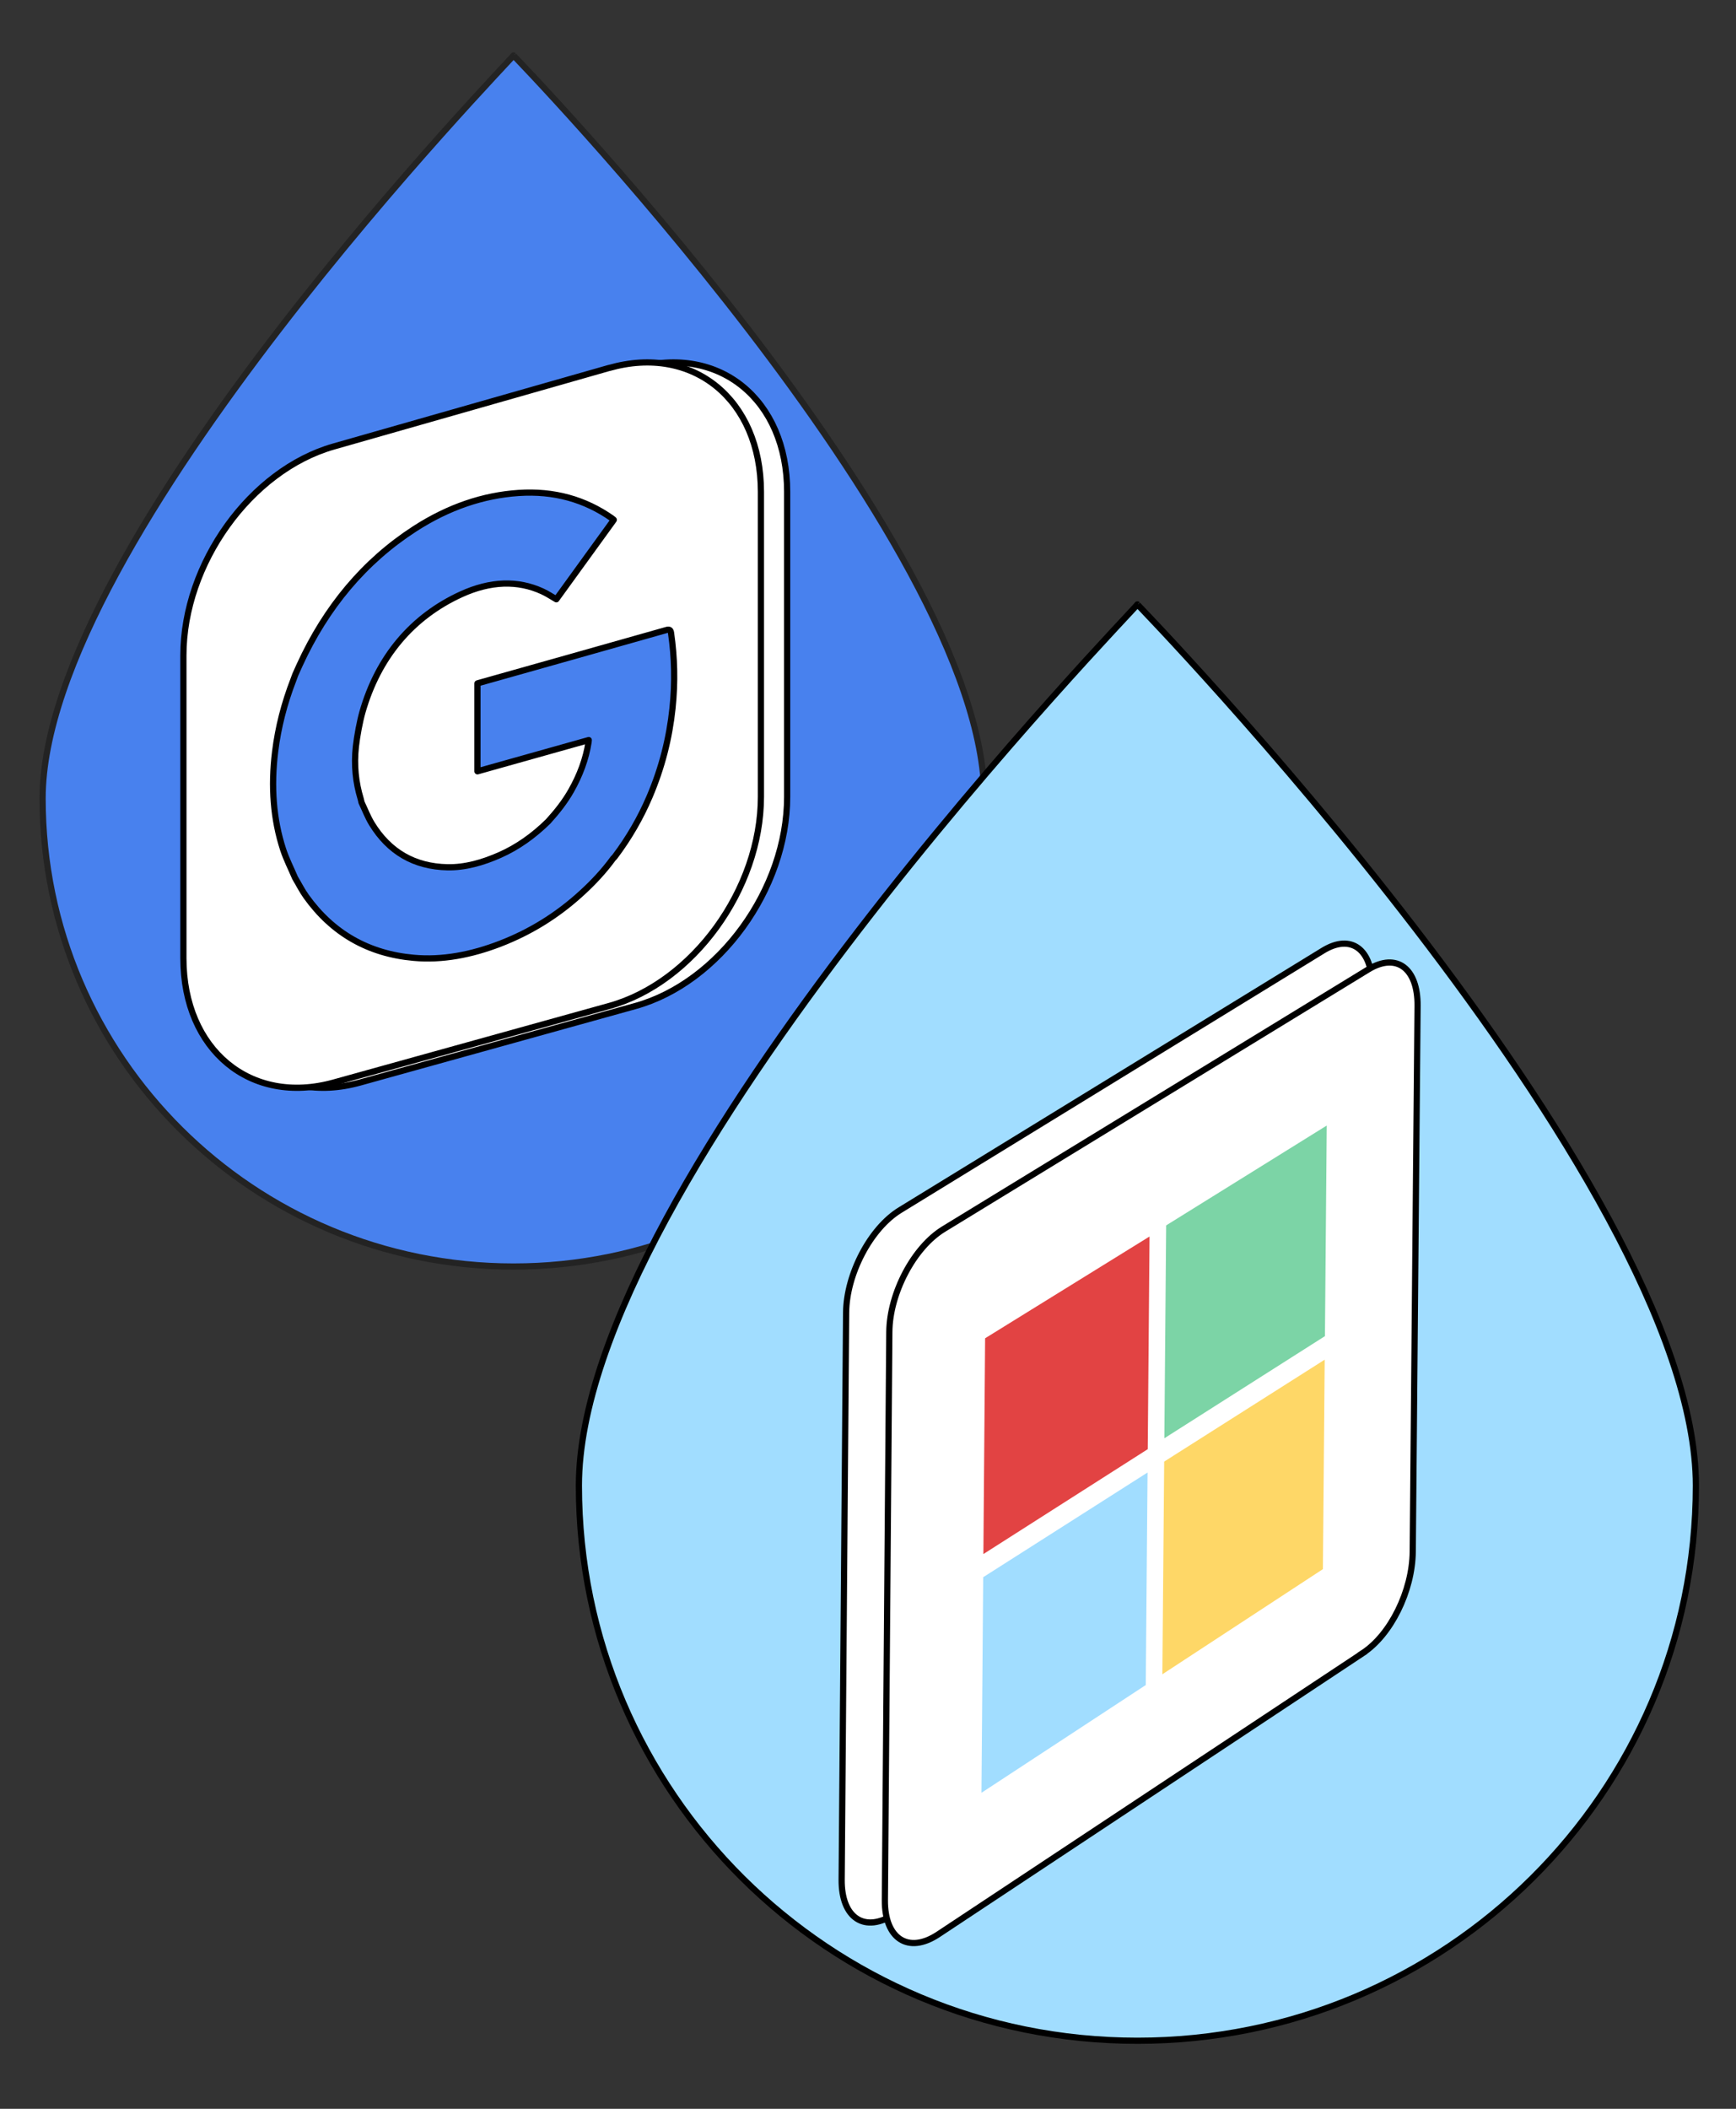 <?xml version="1.0" encoding="UTF-8"?>
<svg xmlns="http://www.w3.org/2000/svg" id="g" data-name="Calque 7" viewBox="0 0 280 340">
  <rect x="0" y="0" width="280" height="340" fill="#333333" stroke="none"/>
  <path d="M158.77,128.74c0,41.73-34.06,75.46-75.95,75.46S6.87,170.46,6.87,128.74,82.99,9.1,82.82,8.94c-.33-.33,75.95,78.07,75.95,119.8Z" style="fill: #4881ee; stroke: #232323; stroke-miterlimit: 10;"></path>
  <path d="M273.53,239.53c0,49.49-40.4,89.5-90.08,89.5s-90.08-40.01-90.08-89.5,90.27-141.89,90.08-142.08c-.39-.39,90.08,92.59,90.08,142.08Z" style="fill: #a1ddff; stroke: #000; stroke-linecap: round; stroke-linejoin: round;"></path>
  <g>
    <path d="M102.48,59.32l-44.43,12.67c-13.4,3.82-24.24,18.89-24.24,33.68v48.83c0,14.78,10.84,23.76,24.24,20.04l44.43-12.34c13.51-3.75,24.48-18.86,24.48-33.74v-49.16c0-14.88-10.97-23.82-24.48-19.97ZM112.7,114.18c-.5,4.8-1.69,9.56-3.7,14.27-1.47,3.44-3.33,6.65-5.59,9.65-.08.11-.18.2-.28.3-1.52,2.09-3.25,3.92-5.09,5.6-4.04,3.7-8.42,6.32-13.05,8.12-4.77,1.85-9.46,2.72-14.01,2.31-7.33-.65-13.12-3.97-17.36-9.89-.67-.93-1.2-2-1.8-3-.65-1.53-1.4-2.98-1.93-4.59-1.57-4.82-1.99-10.1-1.28-15.8.48-3.87,1.46-7.72,2.94-11.54.07-.18.3-.82.3-.82,0,0,.42-.96.7-1.56,4.28-9.35,10.45-16.72,18.57-21.97,5.47-3.53,11.07-5.4,16.73-5.78,5.74-.39,10.75,1.04,15.1,4.1.09.06.17.13.25.2.02.02.04.05.03.04-3.09,4.27-6.18,8.53-9.27,12.8-.7-.4-1.44-.9-2.25-1.27-3.97-1.83-8.38-1.68-13.07.46-7.88,3.59-13.41,10.08-15.96,19.03-.4,1.4-.86,3.81-1.05,5.54-.33,3.01-.02,5.81.77,8.4.06.19.09.4.14.59.55,1.15,1.01,2.37,1.66,3.43,2.78,4.53,6.85,6.93,12.23,7.03,2.79.05,5.62-.73,8.47-2,2.79-1.24,5.37-3.06,7.75-5.4,1.37-1.51,2.65-3.11,3.68-4.92,1.43-2.51,2.4-5.12,2.83-7.84.01-.09.02-.18.03-.35-6,1.68-11.96,3.36-17.95,5.04v-14.18c.19-.05.36-.1.52-.15,9.97-2.81,19.95-5.61,29.94-8.45.54-.16.7,0,.77.52.56,3.88.67,7.89.23,12.07Z" style="fill: #fff; stroke: #000; stroke-linecap: round; stroke-linejoin: round;"></path>
    <path d="M116.74,105.81c0-24.81-18.27-39.72-40.74-33.33-22.4,6.37-40.5,31.52-40.5,56.19s18.1,39.63,40.5,33.4c22.47-6.25,40.74-31.44,40.74-56.26Z" style="fill: #4881ee; stroke: #000; stroke-linecap: round; stroke-linejoin: round;"></path>
    <path d="M98.25,59.32l-44.43,12.67c-13.4,3.82-24.24,18.89-24.24,33.68v48.83c0,14.78,10.84,23.76,24.24,20.04l44.43-12.34c13.51-3.75,24.48-18.86,24.48-33.74v-49.16c0-14.88-10.97-23.82-24.48-19.97ZM108.47,114.18c-.5,4.8-1.69,9.56-3.7,14.27-1.47,3.44-3.33,6.65-5.59,9.65-.08.11-.18.2-.28.3-1.52,2.09-3.25,3.92-5.09,5.6-4.04,3.7-8.42,6.32-13.05,8.12-4.77,1.85-9.46,2.72-14.01,2.31-7.33-.65-13.12-3.97-17.36-9.89-.67-.93-1.2-2-1.8-3-.65-1.53-1.4-2.98-1.93-4.59-1.57-4.82-1.99-10.1-1.28-15.8.48-3.87,1.46-7.72,2.94-11.54.07-.18.3-.82.3-.82,0,0,.42-.96.7-1.56,4.28-9.35,10.45-16.72,18.57-21.97,5.47-3.53,11.07-5.4,16.73-5.78,5.74-.39,10.75,1.04,15.1,4.1.09.06.17.13.25.2.02.02.04.05.03.04-3.09,4.27-6.18,8.53-9.27,12.8-.7-.4-1.44-.9-2.25-1.27-3.97-1.83-8.38-1.68-13.07.46-7.88,3.59-13.41,10.08-15.96,19.03-.4,1.4-.86,3.81-1.05,5.54-.33,3.01-.02,5.81.77,8.4.06.19.09.4.14.59.55,1.15,1.01,2.37,1.66,3.43,2.78,4.53,6.85,6.93,12.23,7.03,2.79.05,5.62-.73,8.47-2,2.79-1.24,5.37-3.06,7.75-5.4,1.37-1.51,2.65-3.11,3.68-4.92,1.43-2.51,2.4-5.12,2.83-7.84.01-.09.02-.18.03-.35-6,1.68-11.96,3.36-17.95,5.04v-14.18c.19-.05.36-.1.52-.15,9.97-2.81,19.95-5.61,29.94-8.45.54-.16.7,0,.77.52.56,3.88.67,7.89.23,12.07Z" style="fill: #fff; stroke: #000; stroke-linecap: round; stroke-linejoin: round;"></path>
  </g>
  <g id="h" data-name="Calque 7">
    <g>
      <path d="M212.46,263.29l-68.13,45.27c-4.86,3.23-8.63.68-8.58-5.49l.72-91.44c.05-6.17,3.9-13.62,8.76-16.56l68.18-41.82c4.54-2.77,7.95-.17,7.9,5.85l-.77,87.84c-.06,6.32-3.55,13.43-8.08,16.36Z" style="fill: #fff; stroke: #000; stroke-miterlimit: 10;"></path>
      <path d="M219.75,266.57l-68.41,45.3c-4.88,3.24-8.66.67-8.62-5.51l.72-91.63c.05-6.19,3.92-13.64,8.8-16.59l68.47-41.85c4.56-2.77,7.98-.17,7.93,5.87l-.78,88.02c-.06,6.34-3.57,13.45-8.12,16.38Z" style="fill: #fff; stroke: #000; stroke-miterlimit: 10;"></path>
      <path d="M185.12,233.65l-26.51,16.91.28-34.79,26.52-16.41-.29,34.29Z" style="fill: #e24343; stroke-width: 0px;"></path>
      <path d="M213.69,215.43l-25.89,16.46.29-34.32,25.9-16.1-.29,33.96h0Z" style="fill: #7cd4a6; stroke-width: 0px;"></path>
      <path d="M184.81,271.67l-26.51,17.38.28-34.76,26.51-16.88-.29,34.26Z" style="fill: #a1ddff; stroke-width: 0px;"></path>
      <path d="M213.37,252.99l-25.89,16.95.29-34.29,25.89-16.43-.29,33.77h0Z" style="fill: #fed767; stroke-width: 0px;"></path>
    </g>
  </g>
</svg>
